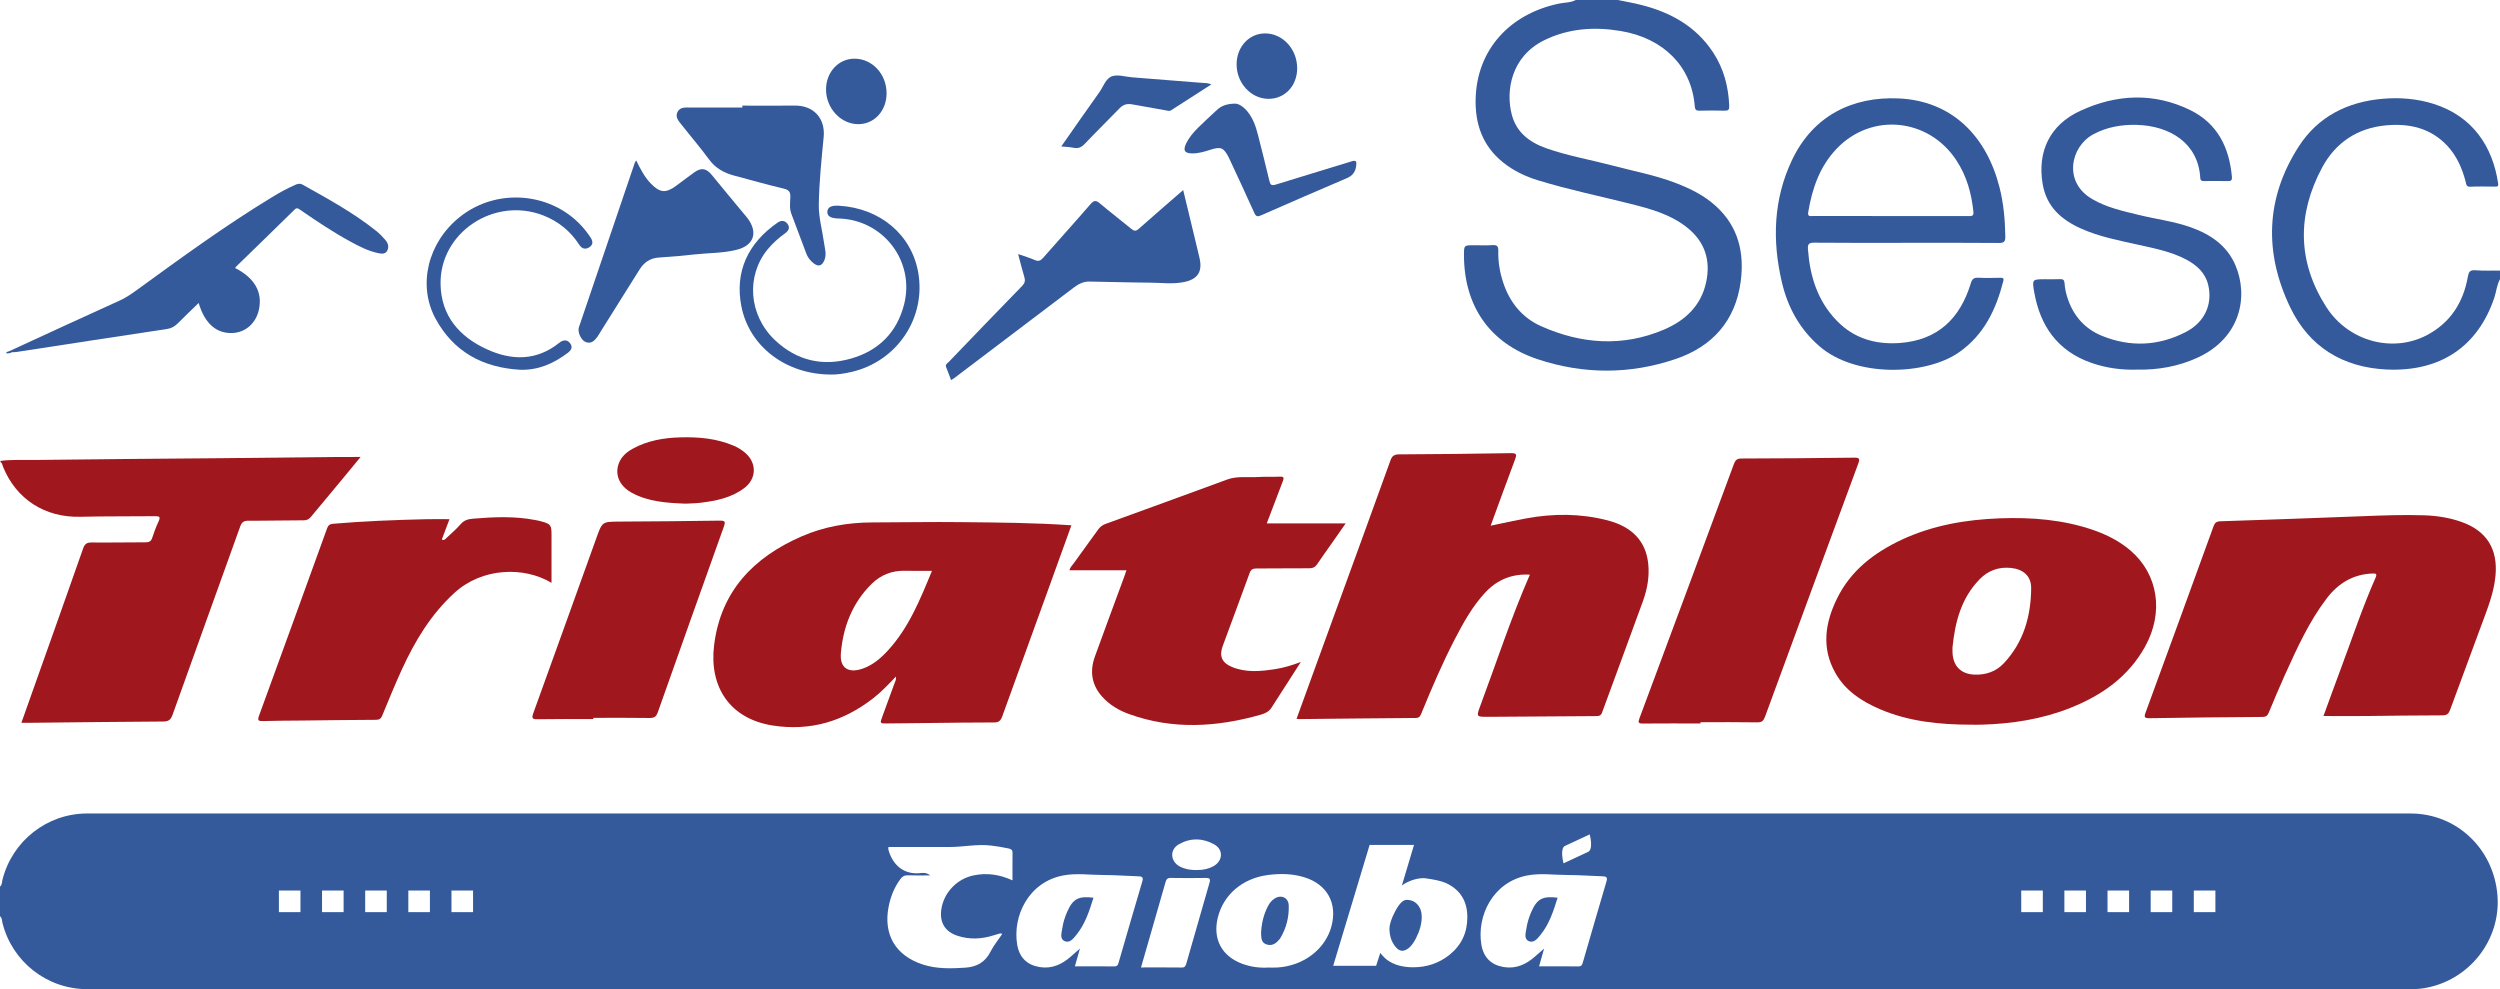 <?xml version="1.0" encoding="UTF-8"?>
<!-- Generator: Adobe Illustrator 16.0.0, SVG Export Plug-In . SVG Version: 6.00 Build 0)  -->
<!DOCTYPE svg PUBLIC "-//W3C//DTD SVG 1.1//EN" "http://www.w3.org/Graphics/SVG/1.1/DTD/svg11.dtd">
<svg version="1.1" id="Camada_1" xmlns="http://www.w3.org/2000/svg" xmlns:xlink="http://www.w3.org/1999/xlink" x="0px" y="0px" width="224.394px" height="88.784px" viewBox="0 0 224.394 88.784" enable-background="new 0 0 224.394 88.784" xml:space="preserve">
<g>
	<g>
		<g>
			<path fill="#345A9C" d="M154.033,18.516c-1.053-0.964-2.305-1.586-3.623-2.09c-1.85-0.708-3.793-1.068-5.699-1.573     c-1.975-0.522-4.004-0.867-5.936-1.551c-1.475-0.52-2.668-1.417-3.08-3.004c-0.559-2.141-0.068-5.229,2.922-6.692     c2.188-1.07,4.512-1.217,6.867-0.821c3.839,0.645,6.352,3.188,6.631,6.735c0.025,0.286,0.094,0.428,0.424,0.415     c0.756-0.022,1.514-0.02,2.271,0c0.316,0.007,0.412-0.093,0.4-0.41c-0.059-1.731-0.486-3.353-1.441-4.813     c-1.533-2.339-3.797-3.595-6.438-4.266c-0.699-0.178-1.413-0.3-2.12-0.447c-1.258,0-2.518,0-3.771,0     c-0.479,0.257-1.019,0.218-1.529,0.327c-4.451,0.94-7.319,4.164-7.459,8.465c-0.078,2.293,0.604,4.295,2.457,5.785     c0.934,0.748,1.998,1.26,3.134,1.607c2.731,0.839,5.534,1.414,8.304,2.111c1.777,0.446,3.541,0.927,5.02,2.079     c1.639,1.271,2.203,2.954,1.771,4.963c-0.457,2.12-1.896,3.444-3.789,4.251c-3.693,1.567-7.395,1.301-11.008-0.302     c-1.697-0.752-2.813-2.119-3.406-3.884c-0.317-0.933-0.474-1.902-0.452-2.883c0.009-0.425-0.117-0.543-0.526-0.517     c-0.552,0.037-1.109,0.011-1.662,0.011c-0.895,0-0.895,0-0.893,0.913c0.013,4.544,2.309,7.885,6.613,9.317     c4.111,1.37,8.297,1.373,12.402-0.023c3.281-1.117,5.352-3.424,5.822-6.938C156.585,22.701,156.042,20.354,154.033,18.516z"/>
			<path fill="#345A9C" d="M222.177,24.258c-0.498-0.042-0.598,0.166-0.672,0.597c-0.406,2.29-1.557,4.095-3.633,5.206     c-3.068,1.642-7.063,0.616-9.061-2.491c-2.607-4.059-2.648-8.317-0.375-12.543c1.201-2.233,3.158-3.533,5.715-3.774     c2.094-0.195,4.012,0.229,5.516,1.835c0.848,0.913,1.33,2.025,1.645,3.218c0.055,0.204,0.029,0.471,0.412,0.454     c0.736-0.037,1.479-0.017,2.215-0.009c0.213,0,0.328-0.008,0.287-0.296c-0.486-3.283-2.268-6.023-5.797-7.133     c-1.48-0.465-3-0.586-4.541-0.458c-3.188,0.268-5.836,1.602-7.568,4.299c-2.973,4.629-3.107,9.542-0.748,14.439     c1.697,3.533,4.707,5.37,8.621,5.562c4.84,0.233,8.215-2.058,9.689-6.438c0.186-0.549,0.221-1.145,0.512-1.661     c0-0.258,0-0.519,0-0.777C223.654,24.282,222.914,24.315,222.177,24.258z"/>
			<path fill="#345A9C" d="M170.408,8.833c-4.109-0.18-7.666,1.527-9.568,5.545c-1.662,3.513-1.779,7.195-0.91,10.926     c0.525,2.262,1.59,4.22,3.375,5.772c3.258,2.833,9.545,2.622,12.514,0.559c2.264-1.575,3.344-3.857,3.998-6.424     c0.061-0.235-0.037-0.28-0.248-0.278c-0.664,0.01-1.332,0.029-1.994-0.005c-0.398-0.018-0.561,0.103-0.68,0.497     c-0.961,3.172-2.979,5.118-6.395,5.363c-2.146,0.15-4.064-0.397-5.605-1.969c-1.742-1.778-2.434-3.991-2.617-6.414     c-0.033-0.47,0.047-0.628,0.568-0.622c2.754,0.029,5.508,0.013,8.26,0.013c2.77,0,5.541-0.012,8.314,0.013     c0.475,0.003,0.576-0.143,0.572-0.59c-0.023-1.486-0.154-2.949-0.518-4.388C178.324,12.265,175.246,9.045,170.408,8.833z      M176.648,19.391c-2.309-0.002-4.619,0-6.928,0c-2.326,0-4.654,0-6.982-0.002c-0.221,0-0.506,0.091-0.438-0.333     c0.352-2.131,1.035-4.122,2.563-5.718c3.117-3.259,8.242-2.748,10.738,1.052c0.926,1.406,1.361,2.972,1.527,4.625     C177.173,19.451,176.906,19.391,176.648,19.391z"/>
			<path fill="#345A9C" d="M196.644,20.403c-1.498-0.535-3.084-0.725-4.621-1.1c-1.453-0.355-2.908-0.665-4.223-1.429     c-2.641-1.526-1.955-4.718,0.086-5.817c1.225-0.658,2.535-0.883,3.898-0.848c2.965,0.081,5.533,1.628,5.707,4.765     c0.016,0.273,0.172,0.277,0.371,0.277c0.701-0.004,1.404-0.012,2.107,0.004c0.285,0.006,0.389-0.07,0.363-0.378     c-0.232-2.639-1.299-4.803-3.746-5.997c-3.281-1.599-6.635-1.43-9.891,0.081c-2.697,1.248-3.846,3.641-3.35,6.556     c0.344,2.031,1.674,3.209,3.451,4.001c1.631,0.729,3.371,1.06,5.098,1.444c1.475,0.33,2.961,0.613,4.32,1.324     c0.98,0.518,1.756,1.22,2.008,2.364c0.371,1.706-0.354,3.283-2.025,4.149c-2.445,1.265-4.99,1.381-7.541,0.341     c-1.49-0.608-2.502-1.733-3.037-3.264c-0.164-0.472-0.275-0.958-0.309-1.458c-0.018-0.28-0.125-0.376-0.41-0.363     c-0.441,0.026-0.887,0.008-1.33,0.008c-1.162,0-1.184,0.003-0.984,1.153c0.531,3.047,2.1,5.28,5.098,6.344     c1.352,0.477,2.758,0.66,4.105,0.617c1.941,0.037,3.729-0.291,5.42-1.058c3.941-1.786,4.617-5.538,3.441-8.302     C199.894,22.036,198.408,21.033,196.644,20.403z"/>
		</g>
		<g>
			<path fill="#A0181E" d="M27.932,46.365c0.916-1.112,1.842-2.213,2.763-3.322c0.546-0.656,1.087-1.316,1.674-2.028     c-0.889,0-1.679-0.005-2.47,0.005c-3.341,0.031-6.685,0.073-10.027,0.106c-5.579,0.051-11.158,0.086-16.735,0.159     c-1.031,0.017-2.066-0.053-3.095,0.084c0,0.036,0,0.072,0,0.109c0.17,0.083,0.167,0.268,0.225,0.409     c1.188,2.933,3.771,4.578,6.945,4.498c2.235-0.055,4.472-0.028,6.706-0.053c0.366-0.002,0.513,0.043,0.326,0.447     c-0.225,0.48-0.416,0.984-0.58,1.492c-0.104,0.322-0.281,0.406-0.607,0.406c-1.607-0.004-3.215,0.035-4.821,0.015     c-0.444-0.006-0.63,0.124-0.779,0.548c-1.46,4.172-2.946,8.336-4.426,12.502c-0.366,1.032-0.731,2.065-1.112,3.135     c0.31,0,0.549,0.002,0.789,0c3.971-0.04,7.943-0.094,11.913-0.115c0.481,0,0.695-0.127,0.864-0.593     c2.01-5.64,4.055-11.269,6.071-16.903c0.142-0.397,0.32-0.531,0.744-0.527c1.663,0.008,3.324-0.037,4.988-0.037     C27.587,46.698,27.758,46.575,27.932,46.365z"/>
			<path fill="#A0181E" d="M147.942,50.61c-0.205-2.02-1.433-3.332-3.661-3.906c-2.419-0.623-4.86-0.625-7.303-0.172     c-1.045,0.196-2.082,0.426-3.178,0.652c0.74-2.028,1.455-3.997,2.193-5.959c0.156-0.415,0.152-0.559-0.363-0.551     c-3.342,0.058-6.686,0.093-10.025,0.109c-0.436,0.002-0.646,0.111-0.797,0.533c-1.681,4.661-3.381,9.316-5.077,13.97     c-1.113,3.063-2.224,6.124-3.356,9.235c0.124,0.012,0.175,0.023,0.23,0.023c3.49-0.035,6.981-0.078,10.47-0.1     c0.354-0.004,0.413-0.203,0.517-0.445c0.923-2.25,1.877-4.486,2.998-6.646c0.768-1.475,1.57-2.929,2.711-4.158     c1.074-1.157,2.396-1.706,4.017-1.616c-1.692,3.877-2.989,7.854-4.449,11.769c-0.368,0.993-0.364,0.998,0.7,0.993     c3.234-0.023,6.467-0.05,9.697-0.066c0.264,0,0.43-0.04,0.537-0.334c1.217-3.34,2.465-6.666,3.672-10.008     C147.859,52.866,148.06,51.749,147.942,50.61z"/>
			<path fill="#A0181E" d="M86.342,46.866c-2.679-0.033-5.359,0.021-8.037,0.025c-2.206,0.005-4.347,0.377-6.365,1.258     c-4.308,1.881-7.248,4.918-7.844,9.766c-0.46,3.721,1.399,6.602,5.264,7.206c3.365,0.525,6.352-0.372,9.018-2.447     c0.729-0.565,1.358-1.235,2.036-1.946c0.045,0.284-0.072,0.461-0.139,0.642c-0.355,0.986-0.72,1.969-1.081,2.954     c-0.223,0.611-0.22,0.615,0.398,0.612c1.236-0.011,2.475-0.028,3.711-0.04c1.976-0.02,3.954-0.054,5.93-0.051     c0.428,0.004,0.594-0.174,0.729-0.551c1.393-3.866,2.799-7.725,4.199-11.589c0.667-1.835,1.325-3.669,2.006-5.554     C92.84,46.917,89.592,46.901,86.342,46.866z M79.659,58.426c-0.63,0.681-1.332,1.275-2.229,1.589     c-1.28,0.447-2.068-0.058-1.955-1.387c0.203-2.375,1.033-4.518,2.768-6.227c0.822-0.806,1.834-1.203,3.006-1.169     c0.773,0.022,1.549,0.005,2.402,0.005C82.585,53.823,81.565,56.37,79.659,58.426z"/>
			<path fill="#A0181E" d="M220.933,46.845c-1.088-0.385-2.223-0.556-3.367-0.594c-1.846-0.059-3.689,0.01-5.537,0.083     c-4.24,0.169-8.482,0.313-12.723,0.454c-0.359,0.01-0.508,0.13-0.625,0.453c-2.023,5.574-4.055,11.146-6.098,16.714     c-0.154,0.418-0.104,0.514,0.357,0.509c3.377-0.057,6.756-0.091,10.135-0.113c0.316-0.003,0.447-0.111,0.564-0.387     c0.479-1.154,0.961-2.313,1.479-3.453c1.074-2.364,2.145-4.736,3.738-6.822c1.035-1.346,2.361-2.145,4.086-2.213     c0.313-0.013,0.443,0.015,0.281,0.384c-1.164,2.631-2.068,5.361-3.076,8.052c-0.541,1.443-1.063,2.895-1.598,4.356     c1.307,0,2.559,0.012,3.811,0c2.291-0.019,4.58-0.063,6.869-0.06c0.422,0,0.568-0.166,0.693-0.512     c0.918-2.508,1.859-5.01,2.779-7.518c0.537-1.469,1.143-2.914,1.289-4.5C224.214,49.282,223.199,47.646,220.933,46.845z"/>
			<path fill="#A0181E" d="M191.232,49.418c-0.98-0.838-2.111-1.415-3.322-1.837c-2.729-0.942-5.549-1.162-8.406-1.057     c-3.051,0.114-6.016,0.619-8.807,1.918c-2.469,1.156-4.564,2.754-5.795,5.252c-1.088,2.195-1.436,4.467-0.154,6.727     c0.896,1.579,2.344,2.527,3.967,3.225c2.609,1.119,5.375,1.395,8.176,1.4c0.314,0,0.627,0.01,0.939,0     c2.748-0.076,5.441-0.487,8.008-1.509c2.813-1.122,5.201-2.784,6.705-5.507C194.236,54.969,193.718,51.558,191.232,49.418z      M179.857,59.534c-0.701,0.75-1.623,1.061-2.652,1.017c-1.182-0.057-1.871-0.735-1.949-1.911     c-0.014-0.184-0.002-0.365-0.002-0.55c0.229-2.278,0.789-4.426,2.455-6.12c0.754-0.765,1.689-1.098,2.768-0.996     c1.115,0.107,1.846,0.719,1.836,1.83C182.291,55.317,181.63,57.649,179.857,59.534z"/>
			<path fill="#A0181E" d="M114.478,60.055c-1.321,0.208-2.649,0.337-3.924-0.2c-0.894-0.379-1.136-0.982-0.804-1.877     c0.803-2.178,1.617-4.352,2.409-6.533c0.121-0.342,0.304-0.423,0.646-0.42c1.57,0.006,3.14-0.027,4.71-0.018     c0.338,0,0.541-0.111,0.723-0.383c0.396-0.598,0.822-1.18,1.234-1.768c0.429-0.612,0.857-1.229,1.313-1.879     c-2.4,0-4.725,0-7.084,0c0.49-1.291,0.961-2.547,1.447-3.8c0.122-0.309,0.074-0.41-0.279-0.394     c-0.661,0.033-1.33-0.007-1.994,0.034c-0.914,0.053-1.838-0.107-2.739,0.228c-3.63,1.336-7.261,2.658-10.898,3.977     c-0.294,0.107-0.502,0.268-0.68,0.518c-0.728,1.021-1.474,2.035-2.206,3.052c-0.131,0.183-0.319,0.345-0.355,0.591     c1.706,0,3.377,0,5.11,0c-0.071,0.203-0.132,0.392-0.197,0.576c-0.878,2.386-1.767,4.768-2.63,7.156     c-0.478,1.317-0.312,2.541,0.643,3.611c0.667,0.746,1.511,1.244,2.439,1.575c3.923,1.41,7.861,1.167,11.797,0.048     c0.367-0.104,0.732-0.264,0.958-0.617c0.856-1.333,1.714-2.668,2.644-4.115C115.94,59.722,115.222,59.941,114.478,60.055z"/>
			<path fill="#A0181E" d="M166.423,41.079c-3.379,0.045-6.76,0.066-10.141,0.076c-0.398,0-0.533,0.178-0.656,0.507     c-2.813,7.602-5.631,15.199-8.467,22.795c-0.148,0.4-0.107,0.492,0.325,0.486c1.717-0.018,3.435-0.006,5.151-0.006     c0-0.038,0-0.076,0-0.113c1.701,0,3.4-0.016,5.098,0.013c0.414,0.006,0.563-0.15,0.693-0.509     c2.779-7.575,5.564-15.146,8.365-22.712C166.951,41.178,166.908,41.07,166.423,41.079z"/>
			<path fill="#A0181E" d="M49.503,47.997c0-0.862-0.075-0.965-0.89-1.192c-0.178-0.05-0.359-0.088-0.54-0.122     c-1.85-0.363-3.707-0.287-5.568-0.131c-0.464,0.037-0.831,0.123-1.155,0.493c-0.386,0.446-0.84,0.831-1.267,1.237     c-0.117,0.113-0.225,0.259-0.425,0.139c0.211-0.563,0.425-1.125,0.687-1.82c-0.758,0-1.42-0.012-2.081,0.002     c-2.789,0.066-5.574,0.172-8.354,0.408c-0.307,0.027-0.451,0.13-0.55,0.409c-2.032,5.615-4.067,11.228-6.115,16.835     c-0.154,0.422-0.037,0.476,0.356,0.466c1.127-0.034,2.251-0.035,3.38-0.046c2.252-0.027,4.506-0.055,6.76-0.066     c0.309,0,0.453-0.1,0.569-0.384c0.579-1.397,1.146-2.798,1.777-4.169c1.171-2.547,2.597-4.914,4.698-6.838     c2.495-2.284,6.251-2.387,8.718-0.903C49.503,50.864,49.503,49.428,49.503,47.997z"/>
			<path fill="#A0181E" d="M64.614,46.731c-3.011,0.049-6.022,0.066-9.03,0.086c-1.522,0.01-1.526,0.006-2.042,1.44     c-1.89,5.251-3.77,10.502-5.672,15.748c-0.176,0.487-0.076,0.56,0.406,0.55c1.661-0.027,3.322-0.012,4.984-0.012     c0-0.035,0-0.07,0-0.11c1.682,0,3.359-0.015,5.041,0.012c0.42,0.007,0.604-0.122,0.743-0.515     c1.964-5.557,3.941-11.107,5.925-16.654C65.114,46.872,65.127,46.725,64.614,46.731z"/>
			<path fill="#A0181E" d="M56.717,44.235c1.475,0.797,3.096,0.906,4.801,0.972c0.403-0.024,0.883-0.021,1.36-0.081     c1.396-0.172,2.773-0.44,3.932-1.322c1.1-0.837,1.134-2.229,0.095-3.144c-0.308-0.27-0.652-0.481-1.028-0.644     c-1.543-0.663-3.166-0.806-4.82-0.759c-1.492,0.042-2.936,0.289-4.262,1.017c-0.575,0.314-1.063,0.745-1.28,1.395     C55.183,42.67,55.638,43.65,56.717,44.235z"/>
		</g>
		<g>
			<path fill="#345A9C" d="M33.788,20.743c-2.054-1.645-4.354-2.897-6.642-4.176c-0.225-0.125-0.423-0.071-0.634,0.02     c-0.728,0.316-1.422,0.701-2.098,1.113c-4.168,2.534-8.107,5.405-12.048,8.27c-0.506,0.368-1.011,0.727-1.591,0.991     c-3.321,1.504-6.635,3.038-9.949,4.562c-0.099,0.045-0.239,0.033-0.283,0.182c0.187,0.019,0.36,0.018,0.516-0.087     c0.149-0.009,0.298-0.005,0.442-0.028c4.487-0.688,8.972-1.384,13.46-2.054c0.418-0.062,0.715-0.228,0.996-0.513     c0.609-0.613,1.236-1.21,1.873-1.829c0.55,1.839,1.57,2.74,3.011,2.698c1.173-0.035,2.126-0.864,2.396-2.087     c0.343-1.574-0.374-2.847-2.11-3.735c0.007-0.033,0.003-0.081,0.026-0.101c1.76-1.715,3.526-3.421,5.275-5.146     c0.24-0.236,0.374-0.091,0.556,0.037c1.458,1.005,2.93,1.99,4.488,2.836c0.763,0.412,1.534,0.817,2.39,1.004     c0.296,0.066,0.671,0.159,0.867-0.154c0.214-0.346,0.115-0.722-0.153-1.022C34.328,21.247,34.075,20.969,33.788,20.743z"/>
			<path fill="#345A9C" d="M107.275,21.517c-0.353-1.463-0.706-2.927-1.076-4.458c-1.367,1.192-2.681,2.319-3.974,3.469     c-0.26,0.232-0.417,0.235-0.685,0.011c-0.923-0.766-1.883-1.489-2.798-2.267c-0.352-0.301-0.54-0.318-0.865,0.056     c-1.399,1.623-2.841,3.206-4.253,4.819c-0.23,0.26-0.418,0.337-0.748,0.192c-0.449-0.199-0.929-0.337-1.492-0.533     c0.204,0.765,0.367,1.424,0.562,2.074c0.093,0.319,0.04,0.535-0.201,0.784c-2.205,2.26-4.393,4.54-6.581,6.817     c-0.129,0.134-0.352,0.223-0.233,0.497c0.156,0.367,0.284,0.748,0.433,1.138c0.097-0.057,0.167-0.089,0.224-0.132     c3.593-2.718,7.188-5.436,10.774-8.16c0.423-0.32,0.871-0.563,1.41-0.552c1.792,0.026,3.583,0.087,5.373,0.097     c1.048,0.001,2.108,0.161,3.149-0.057c1.237-0.258,1.658-0.955,1.366-2.183C107.534,22.591,107.407,22.054,107.275,21.517z"/>
			<path fill="#345A9C" d="M67.107,19.6c-0.098-0.134-0.212-0.259-0.316-0.385c-0.966-1.167-1.936-2.326-2.892-3.5     c-0.506-0.62-0.955-0.701-1.609-0.228c-0.538,0.388-1.063,0.793-1.599,1.188c-0.927,0.682-1.456,0.638-2.259-0.186     c-0.573-0.589-0.945-1.309-1.33-2.088c-0.059,0.089-0.097,0.132-0.116,0.182c-1.677,4.931-3.355,9.862-5.028,14.799     c-0.136,0.408,0.192,1.144,0.595,1.31c0.493,0.206,0.802-0.097,1.064-0.458c0.117-0.165,0.215-0.343,0.323-0.517     c1.154-1.842,2.313-3.686,3.465-5.527c0.408-0.655,0.962-1.029,1.757-1.076c1.067-0.063,2.135-0.16,3.198-0.279     c1.262-0.14,2.55-0.103,3.788-0.422C67.672,22.022,68.052,20.866,67.107,19.6z"/>
			<path fill="#345A9C" d="M63.649,14.318c0.571,0.776,1.326,1.197,2.22,1.436c1.495,0.4,2.984,0.822,4.488,1.179     c0.482,0.115,0.6,0.323,0.582,0.782c-0.019,0.489-0.092,0.991,0.092,1.477c0.455,1.187,0.898,2.374,1.341,3.566     c0.133,0.358,0.36,0.643,0.652,0.871c0.447,0.347,0.766,0.234,0.977-0.29c0.208-0.522,0.037-1.021-0.034-1.526     c-0.161-1.149-0.492-2.301-0.474-3.445c0.033-2.023,0.242-4.047,0.438-6.069c0.16-1.668-0.895-2.842-2.598-2.822     c-1.567,0.02-3.135,0.003-4.701,0.003c0,0.059,0,0.113,0,0.171c-1.534,0-3.062-0.006-4.593,0.002     c-0.451,0.003-0.989-0.091-1.232,0.403c-0.241,0.495,0.164,0.87,0.438,1.224C62.04,12.298,62.886,13.276,63.649,14.318z"/>
			<path fill="#345A9C" d="M75.296,18.464c-0.68-0.042-1.017,0.135-1.035,0.541c-0.015,0.403,0.294,0.589,0.997,0.607     c4.001,0.094,6.867,3.804,5.898,7.684c-0.64,2.545-2.294,4.185-4.789,4.893c-2.554,0.727-4.88,0.168-6.814-1.665     c-2.364-2.245-2.61-5.775-0.632-8.167c0.45-0.542,0.977-1.006,1.548-1.416c0.304-0.22,0.471-0.504,0.216-0.848     c-0.238-0.319-0.568-0.332-0.884-0.115c-2.678,1.85-3.857,4.417-3.263,7.488c0.701,3.628,3.997,6.149,8.059,6.153     c0.509,0.013,1.183-0.081,1.852-0.239c4.059-0.948,6.661-4.81,5.977-8.87C81.849,21.085,79.02,18.684,75.296,18.464z"/>
			<path fill="#345A9C" d="M121.275,14.494c-2.248,0.705-4.512,1.364-6.76,2.072c-0.404,0.125-0.496,0.015-0.582-0.344     c-0.326-1.378-0.676-2.755-1.025-4.128c-0.192-0.753-0.441-1.486-0.95-2.097c-0.359-0.43-0.793-0.716-1.141-0.696     c-0.764,0.023-1.211,0.219-1.589,0.568c-0.569,0.526-1.14,1.05-1.69,1.594c-0.42,0.416-0.804,0.868-1.067,1.404     c-0.31,0.631-0.144,0.899,0.548,0.903c0.561,0.005,1.091-0.157,1.619-0.327c0.965-0.307,1.197-0.202,1.676,0.74     c0.065,0.134,0.122,0.27,0.185,0.402c0.697,1.502,1.406,3.002,2.08,4.515c0.151,0.333,0.28,0.375,0.608,0.23     c2.563-1.128,5.128-2.242,7.704-3.338c0.521-0.223,0.771-0.566,0.838-1.118C121.781,14.455,121.719,14.354,121.275,14.494z"/>
			<path fill="#345A9C" d="M50.204,30.765c-2.043,1.638-4.272,1.609-6.51,0.583c-2.453-1.122-4.083-2.983-4.149-5.792     c-0.119-4.671,4.817-7.95,9.239-6.211c1.348,0.53,2.417,1.404,3.204,2.62c0.227,0.349,0.537,0.461,0.895,0.236     c0.391-0.242,0.335-0.571,0.11-0.905c-0.073-0.107-0.144-0.212-0.221-0.317c-2.632-3.646-7.952-4.34-11.506-1.502     c-2.861,2.281-3.805,6.114-2.171,9.128c1.621,2.985,4.249,4.387,7.574,4.584c1.624,0.055,3.002-0.548,4.262-1.494     c0.316-0.237,0.52-0.515,0.244-0.881C50.894,30.447,50.532,30.505,50.204,30.765z"/>
			<path fill="#345A9C" d="M97.359,12.918c1.03-1.086,2.099-2.132,3.14-3.208c0.315-0.324,0.666-0.425,1.101-0.346     c1.015,0.188,2.03,0.361,3.047,0.543c0.16,0.03,0.307,0.097,0.475-0.013c1.185-0.768,2.378-1.528,3.609-2.32     c-0.343-0.145-0.642-0.121-0.933-0.144c-2.057-0.166-4.116-0.325-6.173-0.489c-0.61-0.048-1.273-0.273-1.805-0.1     c-0.567,0.192-0.784,0.932-1.142,1.435c-1.137,1.589-2.249,3.194-3.422,4.87c0.432,0.043,0.763,0.049,1.086,0.114     C96.765,13.353,97.059,13.236,97.359,12.918z"/>
			<path fill="#345A9C" d="M113.856,8.872c1.471,0.003,2.573-1.166,2.575-2.739c0.005-1.71-1.281-3.121-2.854-3.135     c-1.443-0.014-2.569,1.187-2.583,2.751C110.98,7.445,112.282,8.868,113.856,8.872z"/>
			<path fill="#345A9C" d="M77.033,11.145c1.441,0.003,2.544-1.196,2.544-2.771c0-1.715-1.275-3.101-2.869-3.107     c-1.44-0.007-2.564,1.204-2.565,2.764C74.143,9.716,75.462,11.139,77.033,11.145z"/>
		</g>
	</g>
	<g>
		<path fill="#345A9C" d="M137.437,81.868c-0.205,0.475-0.356,0.965-0.432,1.479c-0.062,0.416-0.244,0.936,0.232,1.135    c0.443,0.186,0.773-0.246,1.037-0.573c0.792-0.977,1.164-2.149,1.534-3.333C138.453,80.405,137.955,80.679,137.437,81.868z"/>
		<path fill="#345A9C" d="M95.775,81.868c-0.205,0.475-0.357,0.965-0.431,1.479c-0.061,0.416-0.244,0.936,0.232,1.135    c0.444,0.186,0.774-0.246,1.039-0.573c0.792-0.977,1.163-2.149,1.534-3.333C96.791,80.405,96.293,80.679,95.775,81.868z"/>
		<path fill="#345A9C" d="M114.39,80.661c-0.252,0.166-0.437,0.397-0.576,0.664c-0.391,0.75-0.584,1.549-0.625,2.417    c0.033,0.388-0.029,0.862,0.502,1.031c0.525,0.171,0.877-0.13,1.184-0.504c0.013-0.013,0.024-0.028,0.033-0.046    c0.547-0.91,0.801-1.902,0.766-2.955C115.65,80.562,114.984,80.267,114.39,80.661z"/>
		<path fill="#345A9C" d="M126.257,80.77c-0.318,0-0.657,0.33-1.012,0.993c-0.354,0.66-0.531,1.201-0.531,1.621    c0,0.527,0.133,0.996,0.4,1.404c0.265,0.408,0.548,0.59,0.85,0.545c0.426-0.088,0.805-0.467,1.142-1.14    c0.339-0.673,0.506-1.308,0.506-1.903c0-0.439-0.124-0.806-0.372-1.091C126.992,80.913,126.664,80.77,126.257,80.77z"/>
		<path fill="#345A9C" d="M224.164,80.349c-0.344-4.191-3.682-7.332-7.805-7.332c-69.516-0.001-139.029-0.001-208.542,0    c-3.597,0-6.729,2.471-7.602,5.967C0.165,79.187,0.199,79.429,0,79.577c0,0.889,0,1.775,0,2.662    c0.193,0.152,0.167,0.391,0.218,0.592c0.873,3.498,4.005,5.953,7.606,5.953c69.513,0,139.026,0,208.543,0    c0.406,0,0.807-0.02,1.211-0.086C221.607,88.036,224.496,84.384,224.164,80.349z M140.242,76.287    c0.039-0.19,0.115-0.31,0.227-0.36l0.108-0.051l1.312-0.61l0.801-0.376c0.125,0.527,0.155,0.932,0.094,1.205    c-0.039,0.189-0.118,0.309-0.227,0.361l-0.109,0.051l-1.312,0.612l-0.8,0.372C140.212,76.963,140.181,76.563,140.242,76.287z     M26.969,81.87h-1.936v-1.939h1.936V81.87z M30.842,81.87h-1.937v-1.939h1.937V81.87z M34.715,81.87h-1.937v-1.939h1.937V81.87z     M38.588,81.87h-1.937v-1.939h1.937V81.87z M42.461,81.87h-1.938v-1.939h1.938V81.87z M90.879,79.019    c-1.167-0.533-2.312-0.696-3.503-0.444c-1.5,0.313-2.678,1.565-2.888,3.065c-0.162,1.156,0.334,1.985,1.445,2.35    c1.108,0.367,2.217,0.303,3.317-0.057c0.174-0.055,0.351-0.108,0.526-0.154c0.032-0.008,0.072,0.018,0.186,0.049    c-0.364,0.543-0.773,1.034-1.056,1.591c-0.485,0.956-1.237,1.37-2.278,1.438c-1.277,0.082-2.541,0.119-3.781-0.279    c-2.446-0.791-3.574-2.668-3.089-5.182c0.174-0.896,0.5-1.73,1.048-2.476c0.18-0.247,0.364-0.366,0.684-0.354    c0.622,0.027,1.247,0.008,2.003,0.008c-0.394-0.312-0.732-0.213-1.025-0.194c-1.466,0.093-2.383-0.857-2.724-2.104    c-0.018-0.068-0.004-0.145-0.004-0.254c1.835,0,3.66-0.004,5.487,0.002c1.253,0.004,2.492-0.285,3.754-0.125    c0.513,0.066,1.024,0.14,1.527,0.253c0.199,0.044,0.379,0.106,0.374,0.384C90.871,77.345,90.879,78.151,90.879,79.019z     M100.007,86.743c-1.158-0.016-2.318-0.006-3.528-0.006c0.158-0.555,0.303-1.064,0.452-1.592c-0.28,0.244-0.542,0.469-0.802,0.699    c-0.81,0.725-1.727,1.139-2.83,0.955c-1.111-0.186-1.802-0.852-1.998-2.006c-0.428-2.566,1.014-5.609,4.107-6.211    c1.204-0.233,2.43-0.043,3.646-0.043c1.033,0,2.065,0.086,3.097,0.115c0.335,0.012,0.504,0.049,0.378,0.469    c-0.716,2.4-1.408,4.809-2.106,7.215C100.362,86.552,100.325,86.75,100.007,86.743z M108.567,79.22    c-0.704,2.424-1.395,4.852-2.089,7.277c-0.059,0.211-0.132,0.35-0.403,0.345c-1.199-0.015-2.397-0.007-3.661-0.007    c0.256-0.891,0.501-1.74,0.745-2.586c0.484-1.684,0.973-3.361,1.449-5.047c0.071-0.264,0.162-0.408,0.476-0.4    c1.052,0.02,2.104,0.016,3.158,0C108.573,78.798,108.662,78.891,108.567,79.22z M108.896,77.76    c-0.414,0.229-0.893,0.334-1.493,0.334c-0.524,0.007-1.031-0.073-1.498-0.315c-0.868-0.454-0.938-1.516-0.096-1.996    c1.034-0.592,2.132-0.572,3.165,0C109.839,76.261,109.773,77.282,108.896,77.76z M119.5,83.171    c-0.561,2.045-2.494,3.516-4.828,3.669c-0.275,0.019-0.554,0.005-0.83,0.005c-0.801,0.049-1.583-0.06-2.338-0.336    c-1.843-0.683-2.666-2.23-2.199-4.141c0.506-2.073,2.224-3.537,4.51-3.83c1.088-0.14,2.168-0.125,3.23,0.195    C119.123,79.36,120.072,81.076,119.5,83.171z M130.111,85.698c-0.94,0.75-2.029,1.123-3.27,1.123    c-0.922,0-1.684-0.207-2.286-0.627c-0.196-0.133-0.417-0.354-0.664-0.662l-0.374,1.158h-3.854l3.271-10.851h3.984l-1.088,3.64    c0.211-0.154,0.398-0.265,0.559-0.33c0.477-0.223,0.955-0.332,1.436-0.332c0.867,0.109,1.516,0.254,1.939,0.431    c1.294,0.595,1.94,1.62,1.94,3.075C131.706,83.713,131.173,84.837,130.111,85.698z M144.191,79.124    c-0.715,2.4-1.404,4.809-2.105,7.215c-0.061,0.213-0.102,0.411-0.416,0.404c-1.159-0.016-2.32-0.006-3.528-0.006    c0.157-0.555,0.302-1.064,0.453-1.592c-0.282,0.244-0.546,0.469-0.804,0.699c-0.807,0.725-1.726,1.139-2.83,0.955    c-1.109-0.186-1.801-0.852-1.996-2.006c-0.428-2.566,1.014-5.609,4.105-6.211c1.207-0.233,2.432-0.043,3.648-0.043    c1.031,0,2.063,0.086,3.097,0.115C144.149,78.667,144.318,78.704,144.191,79.124z M183.359,81.87h-1.938v-1.939h1.938V81.87z     M187.232,81.87h-1.938v-1.939h1.938V81.87z M191.103,81.87h-1.936v-1.939h1.936V81.87z M194.976,81.87h-1.936v-1.939h1.936V81.87    z M198.849,81.87h-1.938v-1.939h1.938V81.87z"/>
	</g>
</g>
</svg>